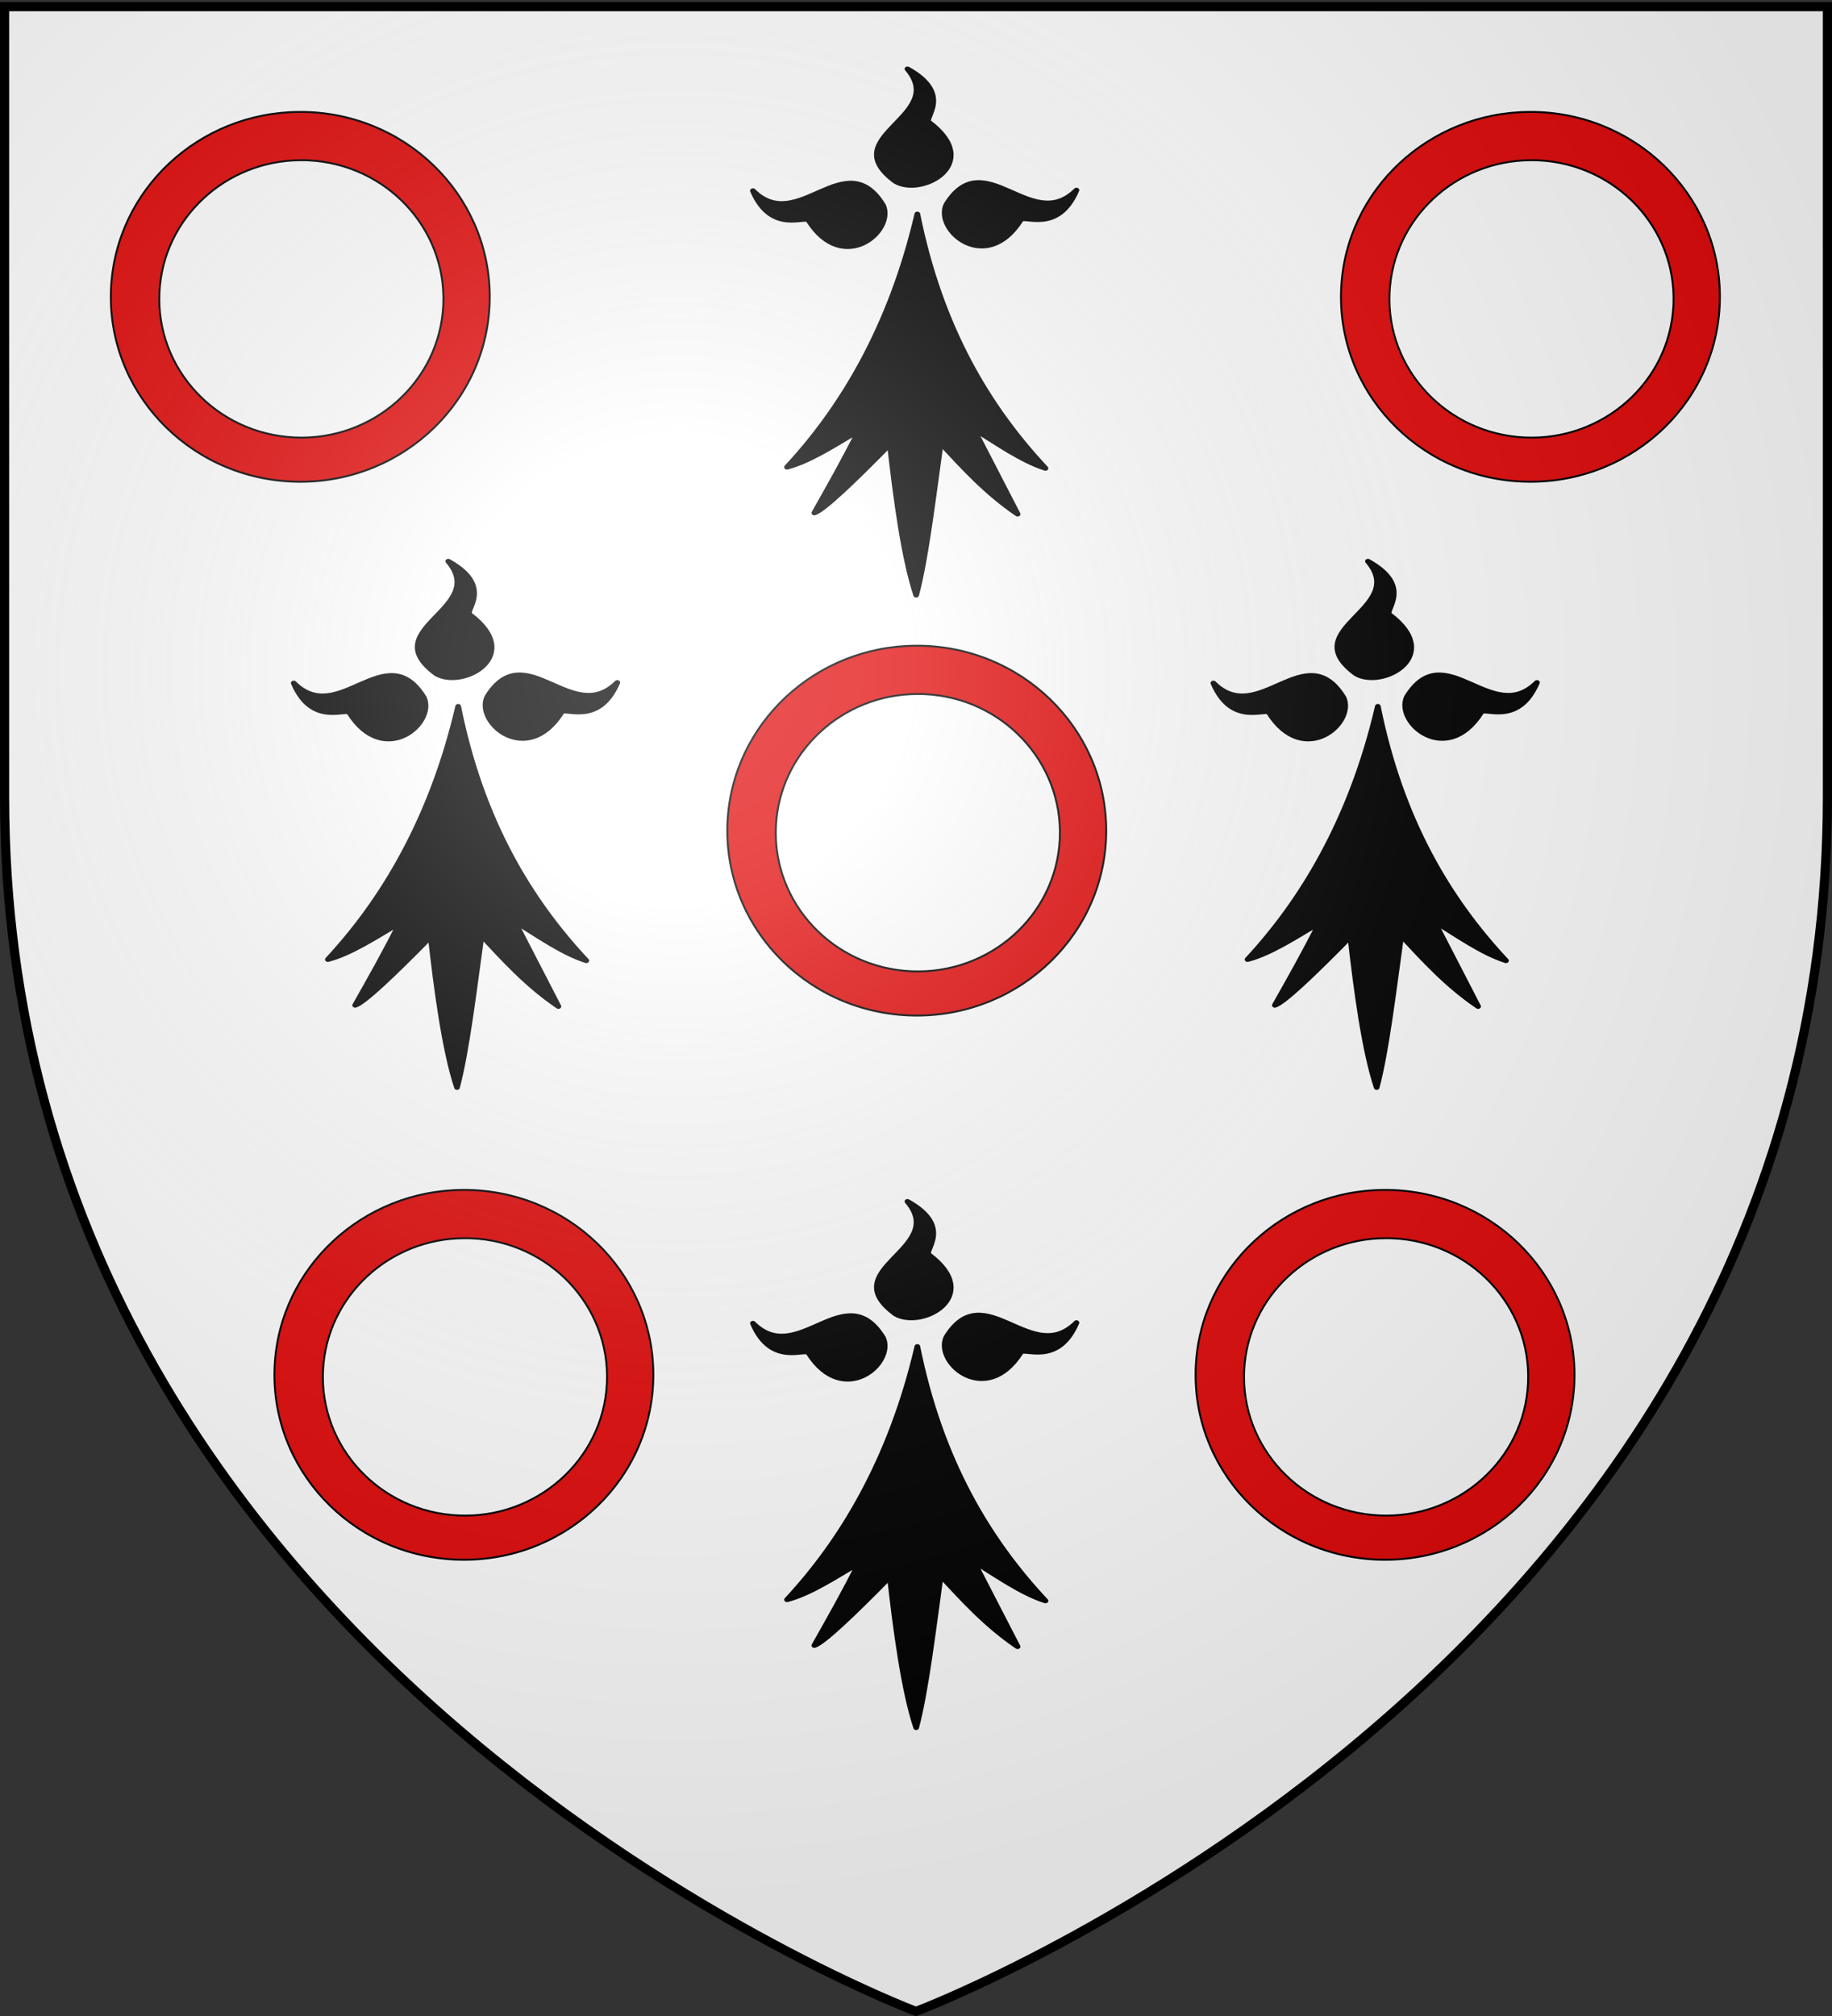 <svg xmlns="http://www.w3.org/2000/svg" xmlns:xlink="http://www.w3.org/1999/xlink" width="600" height="660" version="1.0"><rect width="100%" height="100%" fill="#333333" stroke="none"/><desc>Flag of Canton of Valais (Wallis)</desc><defs><radialGradient xlink:href="#b" id="j" cx="221.445" cy="226.331" r="300" fx="221.445" fy="226.331" gradientTransform="matrix(1.353 0 0 1.349 -77.63 -85.747)" gradientUnits="userSpaceOnUse"/><linearGradient id="b"><stop offset="0" style="stop-color:white;stop-opacity:.314"/><stop offset=".19" style="stop-color:white;stop-opacity:.251"/><stop offset=".6" style="stop-color:#6b6b6b;stop-opacity:.125"/><stop offset="1" style="stop-color:black;stop-opacity:.125"/></linearGradient></defs><g style="display:inline"><path d="M300 658.5s298.5-112.32 298.5-397.772V2.176H1.5v258.552C1.5 546.18 300 658.5 300 658.5" style="fill:#fff;fill-opacity:1;fill-rule:evenodd;stroke:none;stroke-width:1px;stroke-linecap:butt;stroke-linejoin:miter;stroke-opacity:1"/><path id="c" d="M98.094 36.646c-32.812.109-60.155 25.34-61.724 57.678-1.62 33.382 24.841 61.746 59.053 63.326 34.213 1.58 63.282-24.22 64.901-57.602l.02-.532c1.311-33.208-25.033-61.241-59.054-62.813-1.07-.05-2.138-.06-3.196-.057zm.409 15.803c.794-.003 1.595.001 2.397.038 25.516 1.179 45.284 22.199 44.3 47.105l-.02.4c-1.214 25.036-23.025 44.41-48.685 43.225C70.836 142.03 51 120.749 52.215 95.712c1.177-24.254 21.68-43.181 46.288-43.263z" style="opacity:1;fill:#e20909;fill-opacity:1;fill-rule:nonzero;stroke:#000;stroke-width:.628;stroke-linecap:round;stroke-linejoin:miter;marker:none;marker-start:none;marker-mid:none;marker-end:none;stroke-miterlimit:4;stroke-dasharray:none;stroke-dashoffset:0;stroke-opacity:1;visibility:visible;display:inline;overflow:visible"/><use xlink:href="#c" id="d" width="600" height="660" x="0" y="0" style="fill:#e20909" transform="translate(53.581 352.913)"/><use xlink:href="#d" id="e" width="600" height="660" x="0" y="0" style="fill:#e20909" transform="translate(301.686)"/><use xlink:href="#e" id="f" width="600" height="660" x="0" y="0" style="fill:#e20909" transform="translate(-153.36 -178.157)"/><use xlink:href="#f" width="600" height="660" style="fill:#e20909" transform="translate(200.978 -174.756)"/><g style="display:inline"><g id="g" style="fill:#000;fill-opacity:1"><path d="M377.128 135.622c-14.101 70.111-40.388 119.752-68.944 155.439 11.87-3.562 25.215-13.69 38.117-22.55-7.89 18.385-15.78 34.445-23.671 50.668 4.71-1.748 19.66-18.122 39.965-42.146 3.183 33.027 7.487 70.222 13.917 92.616 5.119-22.358 8.906-59.364 12.969-93.342 12.24 15.194 24.13 30.565 40.692 43.598l-23.253-52.318c12.007 8.398 25.275 19.515 38.007 24.2-30.189-37.467-55.61-86.046-67.799-156.165M319.723 139.698c-1.296-4.078-19.538 8.975-29.595-18.388 23.992 27.584 48.78-29.041 68.834 8.941 6.189 15.671-20.922 42.86-39.239 9.447" style="fill:#000;fill-opacity:1;fill-rule:evenodd;stroke:#000;stroke-width:3;stroke-linecap:round;stroke-linejoin:round;stroke-miterlimit:4;stroke-dasharray:none;stroke-opacity:1" transform="matrix(.619 0 0 .533 66.997 -2.209)"/><path d="M431.716 139.348c1.296-4.078 19.537 8.975 29.595-18.387-23.992 27.584-48.78-29.042-68.834 8.94-6.189 15.671 20.922 42.861 39.239 9.447M383.382 79.375c-3.697-2.154 13.021-17.11-11.488-32.894 21.686 29.431-38.984 41.27-6.29 69.127 13.943 9.458 46.392-11.069 17.778-36.233" style="fill:#000;fill-opacity:1;fill-rule:evenodd;stroke:#000;stroke-width:3;stroke-linecap:round;stroke-linejoin:round;stroke-miterlimit:4;stroke-dasharray:none;stroke-opacity:1;display:inline" transform="matrix(.619 0 0 .533 66.997 -2.209)"/></g></g><use xlink:href="#g" id="h" width="600" height="660" x="0" y="0" transform="translate(0 370.775)"/><use xlink:href="#h" id="i" width="600" height="660" x="0" y="0" transform="translate(-150.381 -209.586)"/><use xlink:href="#i" width="600" height="660" transform="translate(301.2)"/></g><path d="M300 658.5s298.5-112.32 298.5-397.772V2.176H1.5v258.552C1.5 546.18 300 658.5 300 658.5" style="opacity:1;fill:url(#j);fill-opacity:1;fill-rule:evenodd;stroke:none;stroke-width:1px;stroke-linecap:butt;stroke-linejoin:miter;stroke-opacity:1"/><path d="M300 658.5S1.5 546.18 1.5 260.728V2.176h597v258.552C598.5 546.18 300 658.5 300 658.5z" style="opacity:1;fill:none;fill-opacity:1;fill-rule:evenodd;stroke:#000;stroke-width:3;stroke-linecap:butt;stroke-linejoin:miter;stroke-miterlimit:4;stroke-dasharray:none;stroke-opacity:1"/></svg>